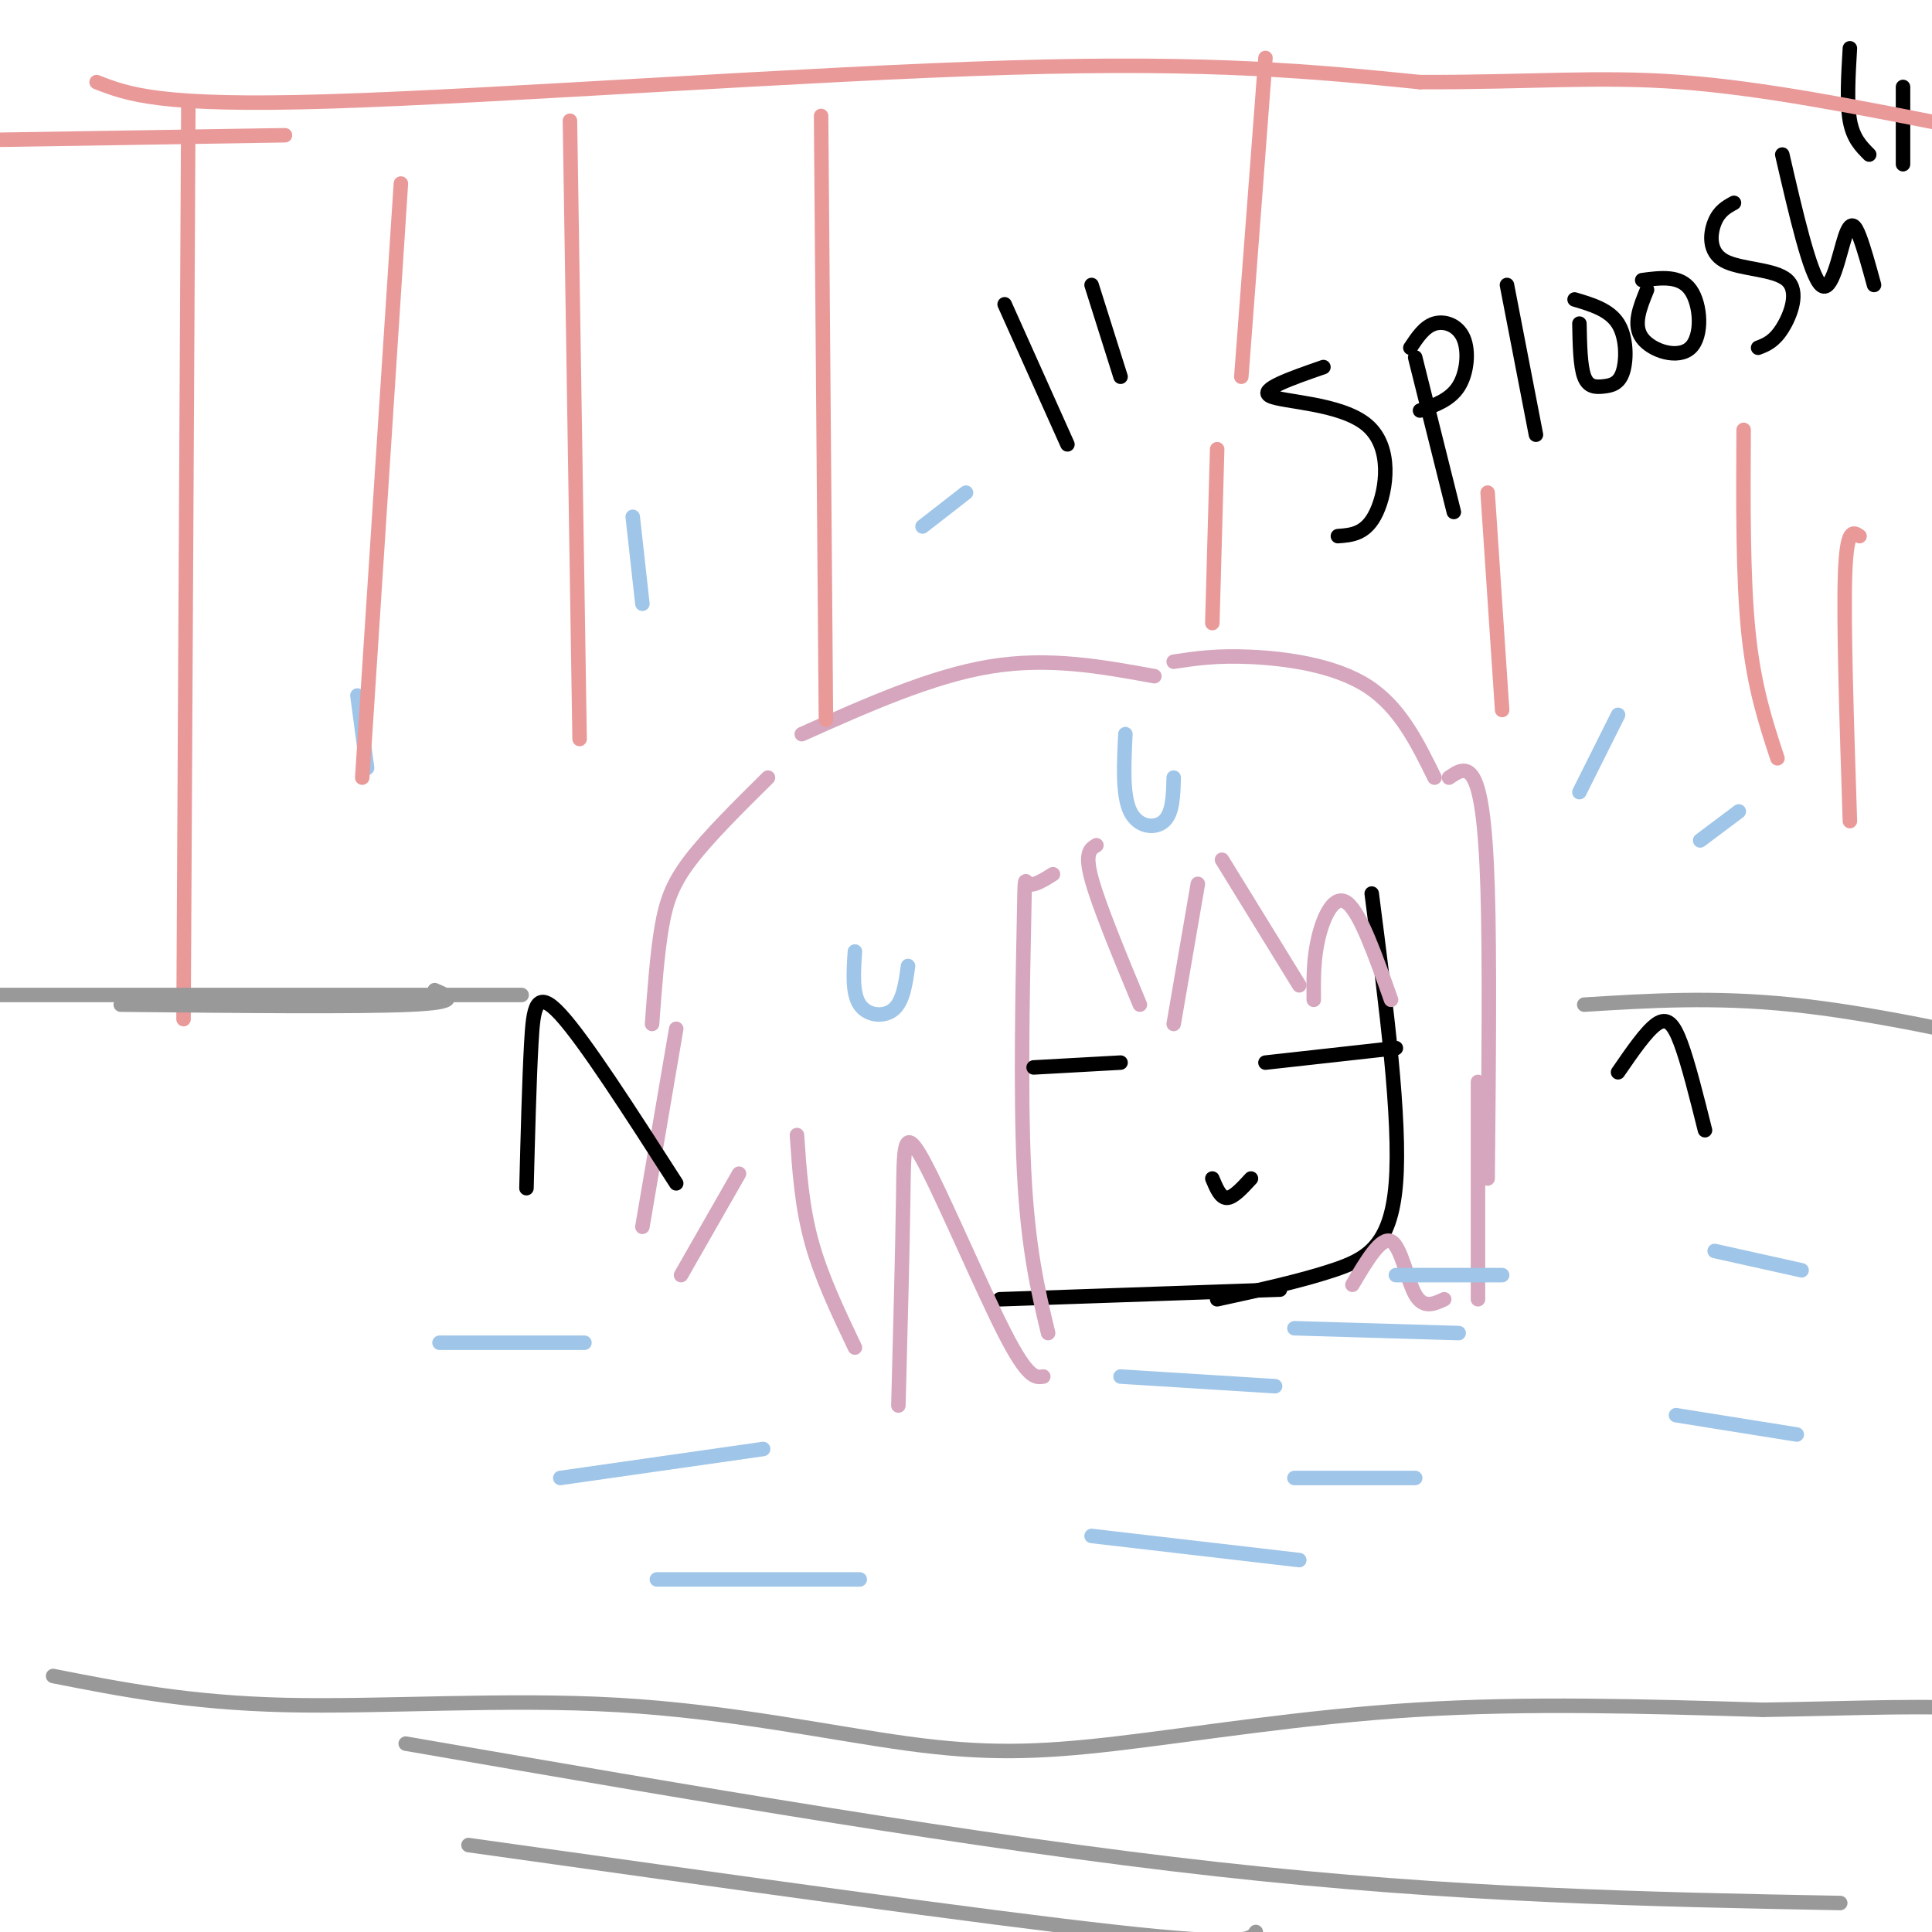 <svg viewBox='0 0 400 400' version='1.1' xmlns='http://www.w3.org/2000/svg' xmlns:xlink='http://www.w3.org/1999/xlink'><g fill='none' stroke='rgb(0,0,0)' stroke-width='3' stroke-linecap='round' stroke-linejoin='round'><path d='M284,185c3.022,23.467 6.044,46.933 5,60c-1.044,13.067 -6.156,15.733 -13,18c-6.844,2.267 -15.422,4.133 -24,6'/><path d='M265,267c0.000,0.000 -58.000,2.000 -58,2'/></g>
<g fill='none' stroke='rgb(213,166,189)' stroke-width='3' stroke-linecap='round' stroke-linejoin='round'><path d='M218,181c-2.030,1.256 -4.060,2.512 -5,2c-0.940,-0.512 -0.792,-2.792 -1,8c-0.208,10.792 -0.774,34.655 0,51c0.774,16.345 2.887,25.173 5,34'/><path d='M216,285c-1.571,0.250 -3.143,0.500 -8,-9c-4.857,-9.500 -13.000,-28.750 -17,-36c-4.000,-7.250 -3.857,-2.500 -4,8c-0.143,10.500 -0.571,26.750 -1,43'/><path d='M177,279c-3.500,-7.333 -7.000,-14.667 -9,-22c-2.000,-7.333 -2.500,-14.667 -3,-22'/><path d='M153,243c0.000,0.000 -12.000,21.000 -12,21'/><path d='M133,254c0.000,0.000 7.000,-41.000 7,-41'/><path d='M135,212c0.533,-7.267 1.067,-14.533 2,-20c0.933,-5.467 2.267,-9.133 6,-14c3.733,-4.867 9.867,-10.933 16,-17'/><path d='M166,152c13.417,-6.000 26.833,-12.000 39,-14c12.167,-2.000 23.083,0.000 34,2'/><path d='M243,137c4.400,-0.667 8.800,-1.333 16,-1c7.200,0.333 17.200,1.667 24,6c6.800,4.333 10.400,11.667 14,19'/><path d='M300,161c1.778,-1.222 3.556,-2.444 5,0c1.444,2.444 2.556,8.556 3,23c0.444,14.444 0.222,37.222 0,60'/><path d='M306,224c0.000,0.000 0.000,45.000 0,45'/><path d='M299,269c-2.156,1.000 -4.311,2.000 -6,-1c-1.689,-3.000 -2.911,-10.000 -5,-11c-2.089,-1.000 -5.044,4.000 -8,9'/></g>
<g fill='none' stroke='rgb(0,0,0)' stroke-width='3' stroke-linecap='round' stroke-linejoin='round'><path d='M214,221c0.000,0.000 18.000,-1.000 18,-1'/><path d='M289,217c0.000,0.000 -27.000,3.000 -27,3'/><path d='M251,244c0.833,2.000 1.667,4.000 3,4c1.333,0.000 3.167,-2.000 5,-4'/></g>
<g fill='none' stroke='rgb(159,197,232)' stroke-width='3' stroke-linecap='round' stroke-linejoin='round'><path d='M289,264c0.000,0.000 22.000,0.000 22,0'/><path d='M268,275c0.000,0.000 34.000,1.000 34,1'/><path d='M232,285c0.000,0.000 32.000,2.000 32,2'/><path d='M268,306c0.000,0.000 25.000,0.000 25,0'/><path d='M226,318c0.000,0.000 43.000,5.000 43,5'/><path d='M158,300c0.000,0.000 -42.000,6.000 -42,6'/><path d='M178,327c0.000,0.000 -42.000,0.000 -42,0'/><path d='M121,278c0.000,0.000 -30.000,0.000 -30,0'/><path d='M347,293c0.000,0.000 25.000,4.000 25,4'/><path d='M355,259c0.000,0.000 18.000,4.000 18,4'/></g>
<g fill='none' stroke='rgb(0,0,0)' stroke-width='3' stroke-linecap='round' stroke-linejoin='round'><path d='M109,246c0.289,-11.222 0.578,-22.444 1,-30c0.422,-7.556 0.978,-11.444 6,-6c5.022,5.444 14.511,20.222 24,35'/><path d='M335,222c2.933,-4.267 5.867,-8.533 8,-10c2.133,-1.467 3.467,-0.133 5,4c1.533,4.133 3.267,11.067 5,18'/></g>
<g fill='none' stroke='rgb(159,197,232)' stroke-width='3' stroke-linecap='round' stroke-linejoin='round'><path d='M327,164c0.000,0.000 8.000,-16.000 8,-16'/><path d='M352,174c0.000,0.000 8.000,-6.000 8,-6'/><path d='M76,159c0.000,0.000 -2.000,-15.000 -2,-15'/><path d='M133,125c0.000,0.000 -2.000,-18.000 -2,-18'/><path d='M191,109c0.000,0.000 9.000,-7.000 9,-7'/><path d='M233,152c-0.311,6.333 -0.622,12.667 1,16c1.622,3.333 5.178,3.667 7,2c1.822,-1.667 1.911,-5.333 2,-9'/><path d='M177,197c-0.289,4.333 -0.578,8.667 1,11c1.578,2.333 5.022,2.667 7,1c1.978,-1.667 2.489,-5.333 3,-9'/></g>
<g fill='none' stroke='rgb(213,166,189)' stroke-width='3' stroke-linecap='round' stroke-linejoin='round'><path d='M227,175c-1.250,0.750 -2.500,1.500 -1,7c1.500,5.500 5.750,15.750 10,26'/><path d='M243,212c0.000,0.000 5.000,-29.000 5,-29'/><path d='M253,178c0.000,0.000 16.000,26.000 16,26'/><path d='M272,207c-0.044,-4.267 -0.089,-8.533 1,-13c1.089,-4.467 3.311,-9.133 6,-7c2.689,2.133 5.844,11.067 9,20'/></g>
<g fill='none' stroke='rgb(0,0,0)' stroke-width='3' stroke-linecap='round' stroke-linejoin='round'><path d='M274,76c-6.804,2.363 -13.607,4.726 -11,6c2.607,1.274 14.625,1.458 20,6c5.375,4.542 4.107,13.440 2,18c-2.107,4.560 -5.054,4.780 -8,5'/><path d='M293,74c0.000,0.000 8.000,32.000 8,32'/><path d='M292,72c1.452,-2.185 2.905,-4.369 5,-5c2.095,-0.631 4.833,0.292 6,3c1.167,2.708 0.762,7.202 -1,10c-1.762,2.798 -4.881,3.899 -8,5'/><path d='M312,59c0.000,0.000 6.000,31.000 6,31'/><path d='M326,62c3.600,1.070 7.199,2.140 9,5c1.801,2.860 1.802,7.509 1,10c-0.802,2.491 -2.408,2.825 -4,3c-1.592,0.175 -3.169,0.193 -4,-2c-0.831,-2.193 -0.915,-6.596 -1,-11'/><path d='M340,58c3.923,-0.512 7.845,-1.024 10,2c2.155,3.024 2.542,9.583 0,12c-2.542,2.417 -8.012,0.690 -10,-2c-1.988,-2.690 -0.494,-6.345 1,-10'/><path d='M359,42c-1.523,0.833 -3.046,1.665 -4,4c-0.954,2.335 -1.338,6.172 2,8c3.338,1.828 10.399,1.646 13,4c2.601,2.354 0.743,7.244 -1,10c-1.743,2.756 -3.372,3.378 -5,4'/><path d='M369,32c2.887,12.482 5.774,24.964 8,27c2.226,2.036 3.792,-6.375 5,-10c1.208,-3.625 2.060,-2.464 3,0c0.940,2.464 1.970,6.232 3,10'/><path d='M383,10c-0.333,5.667 -0.667,11.333 0,15c0.667,3.667 2.333,5.333 4,7'/><path d='M394,18c0.000,0.000 0.000,16.000 0,16'/><path d='M208,63c0.000,0.000 13.000,29.000 13,29'/><path d='M226,59c0.000,0.000 6.000,19.000 6,19'/></g>
<g fill='none' stroke='rgb(234,153,153)' stroke-width='3' stroke-linecap='round' stroke-linejoin='round'><path d='M39,21c0.000,0.000 -1.000,190.000 -1,190'/><path d='M83,38c0.000,0.000 -8.000,123.000 -8,123'/><path d='M118,25c0.000,0.000 2.000,128.000 2,128'/><path d='M170,24c0.000,0.000 1.000,125.000 1,125'/><path d='M308,102c0.000,0.000 3.000,45.000 3,45'/><path d='M361,89c-0.083,15.333 -0.167,30.667 1,42c1.167,11.333 3.583,18.667 6,26'/><path d='M385,111c-1.333,-0.917 -2.667,-1.833 -3,8c-0.333,9.833 0.333,30.417 1,51'/><path d='M262,12c0.000,0.000 -5.000,66.000 -5,66'/><path d='M252,93c0.000,0.000 -1.000,36.000 -1,36'/><path d='M20,17c6.489,2.533 12.978,5.067 48,4c35.022,-1.067 98.578,-5.733 141,-7c42.422,-1.267 63.711,0.867 85,3'/><path d='M294,17c22.733,0.067 37.067,-1.267 54,0c16.933,1.267 36.467,5.133 56,9'/><path d='M59,28c0.000,0.000 -63.000,1.000 -63,1'/></g>
<g fill='none' stroke='rgb(153,153,153)' stroke-width='3' stroke-linecap='round' stroke-linejoin='round'><path d='M0,206c0.000,0.000 108.000,0.000 108,0'/><path d='M90,205c2.917,1.250 5.833,2.500 -5,3c-10.833,0.500 -35.417,0.250 -60,0'/><path d='M328,208c13.417,-0.833 26.833,-1.667 43,0c16.167,1.667 35.083,5.833 54,10'/><path d='M11,347c14.046,2.764 28.092,5.527 48,6c19.908,0.473 45.677,-1.346 69,0c23.323,1.346 44.200,5.856 60,8c15.800,2.144 26.523,1.924 43,0c16.477,-1.924 38.708,-5.550 62,-7c23.292,-1.450 47.646,-0.725 72,0'/><path d='M365,354c20.400,-0.311 35.400,-1.089 46,0c10.600,1.089 16.800,4.044 23,7'/><path d='M84,361c59.250,10.250 118.500,20.500 168,26c49.500,5.500 89.250,6.250 129,7'/><path d='M97,382c53.417,7.500 106.833,15.000 134,18c27.167,3.000 28.083,1.500 29,0'/></g>
</svg>
